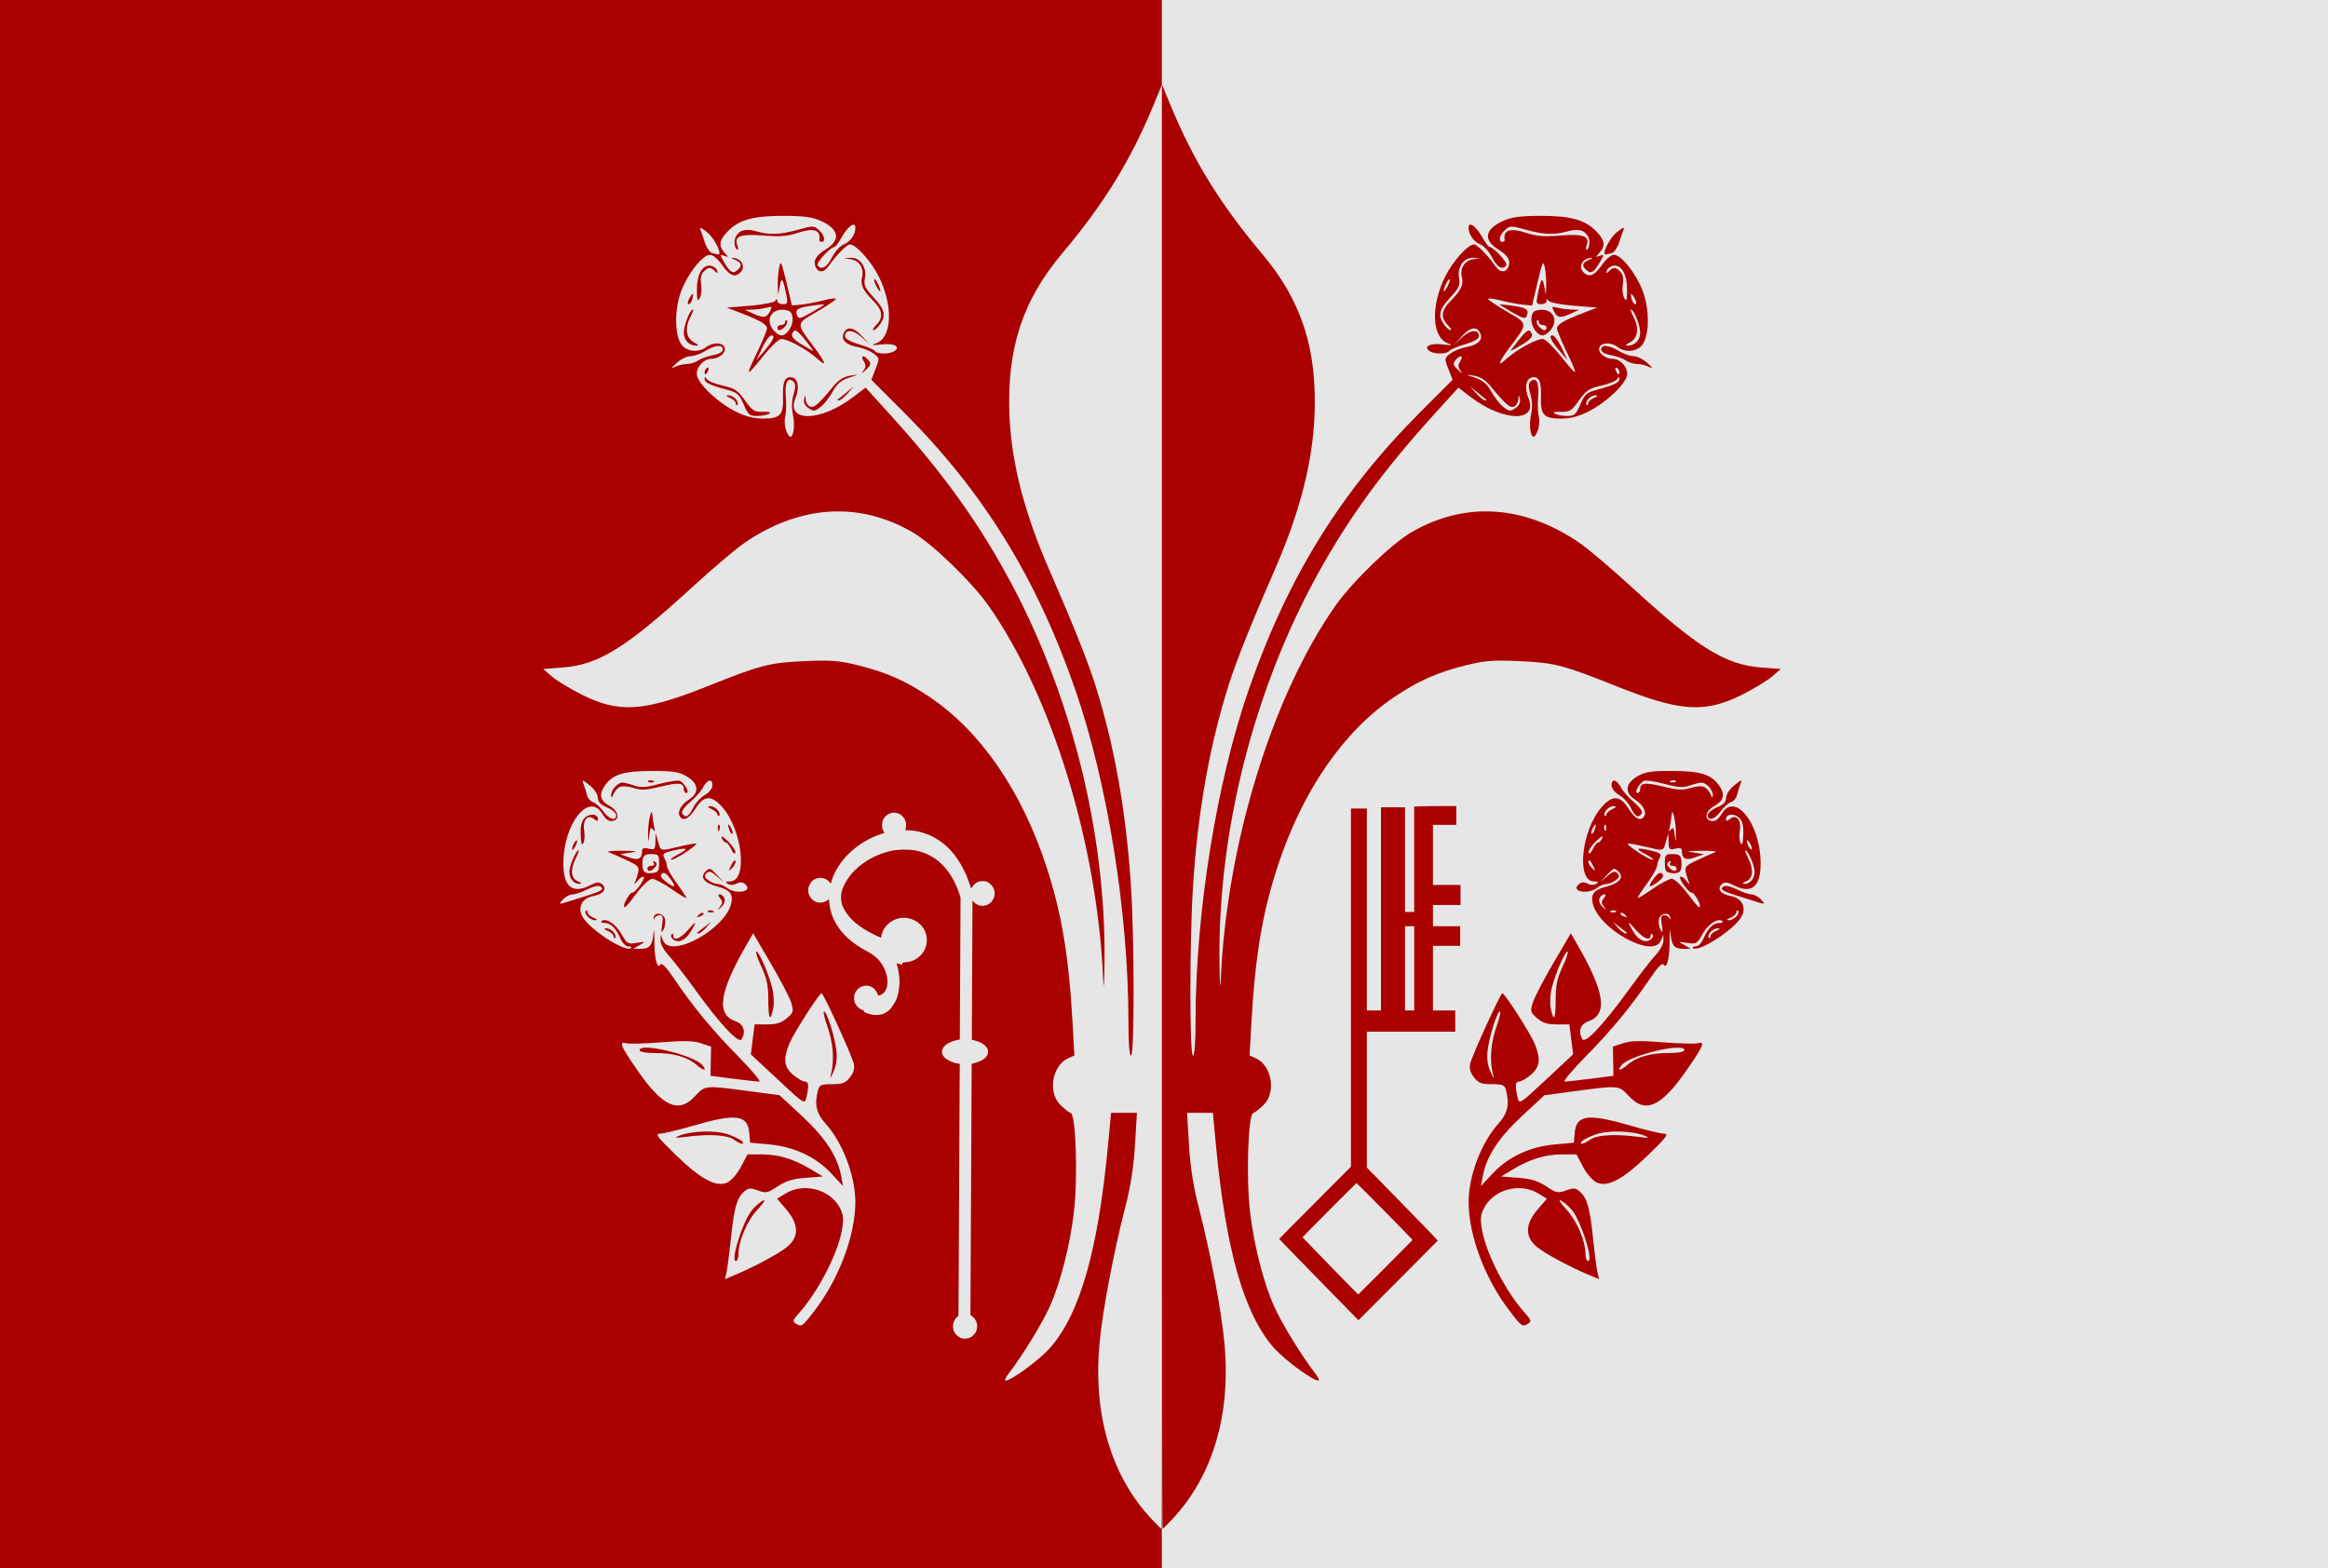 <?xml version="1.0" encoding="UTF-8" standalone="no"?>
<!-- Created with Inkscape (http://www.inkscape.org/) -->

<svg
   xmlns:dc="http://purl.org/dc/elements/1.1/"
   xmlns:cc="http://creativecommons.org/ns#"
   xmlns:rdf="http://www.w3.org/1999/02/22-rdf-syntax-ns#"
   xmlns:svg="http://www.w3.org/2000/svg"
   xmlns="http://www.w3.org/2000/svg"
   xmlns:sodipodi="http://sodipodi.sourceforge.net/DTD/sodipodi-0.dtd"
   xmlns:inkscape="http://www.inkscape.org/namespaces/inkscape"
   width="895.312"
   height="603.125"
   id="svg17225"
   version="1.1"
   inkscape:version="0.48.4 r9939"
   sodipodi:docname="Nieuw document 59">
  <defs
     id="defs17227" />
  <sodipodi:namedview
     id="base"
     pagecolor="#ffffff"
     bordercolor="#666666"
     borderopacity="1.0"
     inkscape:pageopacity="0.0"
     inkscape:pageshadow="2"
     inkscape:zoom="0.35"
     inkscape:cx="545.5134"
     inkscape:cy="95.848215"
     inkscape:document-units="px"
     inkscape:current-layer="layer1"
     showgrid="false"
     fit-margin-top="0"
     fit-margin-left="0"
     fit-margin-right="0"
     fit-margin-bottom="0"
     inkscape:window-width="1600"
     inkscape:window-height="837"
     inkscape:window-x="-8"
     inkscape:window-y="-8"
     inkscape:window-maximized="1" />
  <g
     inkscape:label="Laag 1"
     inkscape:groupmode="layer"
     id="layer1"
     transform="translate(170.513,-25.085)">
    <rect
       style="fill:#aa0000;fill-opacity:1;stroke:none"
       id="rect16909"
       width="446.875"
       height="603.125"
       x="-170.513"
       y="25.085" />
    <rect
       style="fill:#e6e6e6;fill-opacity:1;stroke:none"
       id="rect16911"
       width="448.438"
       height="603.125"
       x="276.362"
       y="25.085" />
    <path
       style="fill:#e6e6e6;fill-opacity:1"
       d="m 272.356,609.339 c -15.621,-16.672 -22.621,-40.513 -19.964,-67.991 1.247,-12.892 5.325,-34.36 9.929,-52.259 2.008,-7.807 3.189,-15.434 3.679,-23.75 l 0.721,-12.25 -4.964,0 -4.964,0 -1.21,12.75 c -3.826,40.304 -10.809,64.664 -22.273,77.687 -3.988,4.53 -14.911,12.563 -17.085,12.563 -0.511,0 0.035,-1.238 1.212,-2.75 5.033,-6.465 12.88,-19.264 15.788,-25.75 4.125,-9.201 7.786,-23.599 9.295,-36.551 1.519,-13.041 0.739,-37.184 -1.223,-37.838 -0.723,-0.241 -2.557,-1.68 -4.074,-3.198 -4.816,-4.816 -3.083,-15.078 3.014,-17.856 l 2.443,-1.113 -0.681,-12.222 c -1.445,-25.923 -4.22,-42.536 -10.111,-60.518 -9.527,-29.083 -25.323,-51.996 -44.926,-65.17 -9.158,-6.154 -16.437,-9.388 -27.198,-12.084 -7.486,-1.875 -10.568,-2.123 -20.795,-1.671 -13.564,0.6 -16.832,1.446 -37.563,9.728 -24.397,9.746 -33.933,10.357 -48.31,3.095 -4.473,-2.26 -9.612,-5.391 -11.42,-6.959 l -3.286,-2.85 7.58,-0.573 c 13.728,-1.038 24.253,-7.56 49.492,-30.665 7.975,-7.301 17.138,-15.076 20.363,-17.279 21.354,-14.586 44.068,-16.011 64.632,-4.053 7.661,4.455 22.782,19.082 29.232,28.276 24.457,34.866 42.025,92.426 44.102,144.5 0.154,3.85 0.366,0.7 0.472,-7 0.694,-50.495 -13.125,-105.124 -37.944,-150 -11.891,-21.501 -25.021,-39.523 -44.232,-60.711 l -9.711,-10.711 -4.707,3.599 c -12.624,9.652 -26.154,9.851 -22.209,0.327 1.571,-3.792 0.936,-7.401 -1.379,-7.842 -2.693,-0.514 -3.662,1.597 -3.459,7.532 0.235,6.88 -1.068,8.306 -7.586,8.306 -3.619,0 -6.808,-0.811 -10.577,-2.689 -7.151,-3.563 -14.997,-11.135 -14.997,-14.473 0,-2.944 2.795,-5.839 5.638,-5.839 2.968,0 5.794,-2.434 5.056,-4.355 -0.778,-2.026 -4.527,-2.086 -7.135,-0.113 -2.759,2.086 -6.933,1.817 -9.11,-0.588 -2.98,-3.293 -3.211,-13.559 -0.469,-20.889 2.543,-6.8 8.276,-14.054 11.108,-14.054 1.123,0 3.079,1.659 4.672,3.962 2.933,4.24 5.197,5 7.31,2.454 1.618,-1.949 0.143,-4.794 -2.677,-5.165 -1.455,-0.191 -1.373,-0.025 0.357,0.718 2.66,1.143 2.84,2.297 0.642,4.121 -1.686,1.399 -2.875,0.443 -5.581,-4.491 -0.886,-1.615 -0.77,-1.797 0.767,-1.207 1.708,0.655 1.714,0.589 0.116,-1.177 -2.388,-2.639 -2.114,-4.74 1.056,-8.082 4.333,-4.568 9.854,-6.136 21.52,-6.11 7.867,0.017 11.193,0.459 14.399,1.915 7.149,3.246 7.83,7.356 1.831,11.063 -3.561,2.201 -4.755,4.171 -3.891,6.423 1.001,2.609 3.313,2.563 5.123,-0.101 2.66,-3.914 6.98,-8.322 8.156,-8.322 2.375,0 8.277,6.59 11.176,12.48 5.497,11.166 5.068,23.101 -0.915,25.469 -2.241,0.887 -1.932,0.964 2.012,0.502 4.788,-0.562 7.436,0.923 4.717,2.646 -1.873,1.186 -6.619,1.133 -7.37,-0.083 -0.335,-0.543 -3.062,-1.7 -6.059,-2.571 -3.388,-0.985 -5.449,-2.136 -5.449,-3.045 0,-2.802 3.066,-2.705 6.31,0.2 l 3.19,2.857 -3.16,-3.369 c -3.243,-3.456 -5.793,-3.674 -6.974,-0.596 -0.879,2.29 1.289,4.275 5.442,4.982 2.031,0.346 4.791,1.46 6.134,2.477 2.41,1.825 2.421,1.901 0.817,5.984 l -1.625,4.136 12.22,12.216 c 30.788,30.777 51.094,63.554 66.113,106.716 12.46,35.807 20.533,86.016 20.533,127.7 0,8.2 0.384,13.3 1,13.3 1.343,0 1.315,-44.707 -0.042,-65.517 -1.88,-28.845 -6.475,-54.479 -13.939,-77.77 -2.913,-9.089 -8.499,-23.016 -17.531,-43.713 -9.567,-21.921 -14.508,-41.137 -15.239,-59.273 -1.034,-25.614 4.986,-44.107 20.256,-62.227 16.003,-18.991 26.399,-35.868 35.111,-57 l 3.298,-8 0.043,277.75 c 0.024,152.762 -0.09,277.75 -0.254,277.75 -0.163,0 -1.878,-1.688 -3.811,-3.75 z M 125.318,184.2 c 0.879,-0.557 0.042,-0.815 -2.388,-0.735 -3.351,0.11 -4.076,-0.347 -6.934,-4.371 -2.756,-3.88 -3.918,-4.656 -8.506,-5.675 -2.923,-0.649 -5.692,-1.776 -6.154,-2.506 -0.652,-1.029 -0.844,-1.041 -0.856,-0.054 -0.017,1.379 2.102,2.387 8.795,4.186 3.743,1.006 4.561,1.743 6.215,5.6 1.704,3.975 2.249,4.44 5.189,4.426 1.807,-0.01 3.895,-0.401 4.639,-0.873 z m 20.078,-2.861 c 1.184,-0.963 3.154,-3.538 4.377,-5.723 1.653,-2.953 3.246,-4.303 6.208,-5.261 3.961,-1.281 3.963,-1.285 0.484,-0.78 -2.347,0.341 -4.388,1.58 -6.195,3.761 -6.014,7.259 -7.688,8.735 -9.237,8.14 -0.863,-0.331 -1.621,-1.566 -1.685,-2.745 -0.105,-1.945 -0.162,-1.964 -0.609,-0.209 -0.294,1.156 0.232,2.463 1.307,3.25 2.325,1.7 2.768,1.664 5.349,-0.434 z m -32.911,-2.726 c -0.696,-0.838 -1.997,-1.496 -2.893,-1.461 -1.101,0.043 -0.9,0.356 0.622,0.968 1.238,0.497 2.25,1.444 2.25,2.103 0,0.659 0.289,0.91 0.642,0.556 0.353,-0.353 0.073,-1.328 -0.622,-2.167 z m 43.056,-2.274 2.424,-2.75 -3,2.5 c -1.65,1.375 -3.188,2.612 -3.417,2.75 -0.229,0.138 0.03,0.25 0.576,0.25 0.546,0 2.083,-1.238 3.417,-2.75 z m -53.694,-8.802 c 0.342,-0.89 0.174,-1.291 -0.393,-0.941 -0.544,0.336 -0.989,1.034 -0.989,1.552 0,1.438 0.717,1.121 1.382,-0.611 z m 61.664,-3.894 c -1.837,-2.214 -3.296,-1.929 -1.864,0.364 0.949,1.52 0.911,2.299 -0.183,3.75 -0.882,1.169 -0.528,1.037 0.978,-0.364 1.98,-1.842 2.152,-2.446 1.069,-3.75 z m -40.564,-1.531 c 2.636,-3.287 5.641,-6.245 6.676,-6.574 1.934,-0.614 10.258,3.854 14.593,7.833 3.422,3.141 2.694,0.987 -1.587,-4.692 -7.112,-9.437 -7.141,-8.931 0.778,-13.557 3.828,-2.235 7.207,-4.465 7.509,-4.955 0.303,-0.489 -1.813,-0.288 -4.7,0.449 -2.888,0.736 -6.809,1.481 -8.713,1.655 l -3.463,0.317 -2.124,-8.939 c -1.914,-8.052 -2.19,-8.61 -2.787,-5.625 -0.365,1.823 -0.604,4.945 -0.531,6.939 l 0.132,3.625 0.66,-3.5 c 0.711,-3.77 1.216,-3.037 2.582,3.75 0.571,2.834 0.388,3.25 -1.425,3.25 -1.144,0 -2.086,-0.562 -2.095,-1.25 -0.012,-0.937 -0.203,-0.955 -0.765,-0.071 -0.42,0.66 -4.693,1.499 -9.719,1.907 l -8.97,0.728 5.484,2.107 c 7.286,2.799 9.985,4.391 9.985,5.894 0,0.684 -1.575,4.529 -3.5,8.546 -4.984,10.401 -4.793,10.61 1.981,2.164 z m -0.302,-3.274 c 1.221,-2.612 2.821,-4.75 3.556,-4.75 1.615,0 0.601,2.057 -3.206,6.5 l -2.571,3 2.22,-4.75 z m 15.115,-1.29 c -2.793,-1.674 -4.017,-3.015 -3.643,-3.99 0.86,-2.241 1.735,-1.818 5.23,2.531 1.768,2.2 3.081,3.996 2.917,3.99 -0.163,-0.01 -2.19,-1.144 -4.504,-2.531 z m -10.638,-5.288 c -3.521,-3.891 -1.15,-8.588 4.035,-7.994 2.249,0.258 2.875,0.889 3.135,3.161 0.333,2.91 -2.103,6.662 -4.325,6.662 -0.654,0 -1.935,-0.823 -2.845,-1.829 z m 4.365,-1.696 c 0.696,-0.838 0.976,-1.813 0.622,-2.167 -0.353,-0.353 -0.642,-0.117 -0.642,0.524 0,0.642 -0.675,1.167 -1.5,1.167 -0.825,0 -1.5,0.45 -1.5,1 0,1.485 1.58,1.211 3.02,-0.524 z m 4.548,-4.16 c -0.882,-2.297 0.178,-2.975 5.932,-3.793 2.75,-0.391 4.775,-0.523 4.5,-0.295 -0.275,0.229 -2.592,1.613 -5.149,3.077 -4.115,2.355 -4.722,2.471 -5.283,1.011 z m -17.068,-0.78 -3,-1.374 3,-0.095 c 1.65,-0.052 4.064,-0.38 5.364,-0.728 2.162,-0.579 2.266,-0.45 1.215,1.514 -1.323,2.473 -2.42,2.587 -6.578,0.682 z m -22.5,11.176 c -3.085,-1.553 -3.705,-5.449 -1.534,-9.646 0.872,-1.687 1.361,-3.066 1.086,-3.066 -1.118,0 -3.551,6.1 -3.551,8.901 0,3.005 1.996,5.023 5,5.054 0.825,0.01 0.375,-0.551 -1,-1.243 z m 71.443,-6.935 c 2.413,-3.446 1.887,-5.695 -2.426,-10.375 -3.371,-3.657 -3.89,-4.787 -3.377,-7.35 0.847,-4.233 -1.802,-8.101 -5.412,-7.903 l -2.727,0.15 2.75,0.417 c 3.265,0.495 5.157,3.522 4.31,6.897 -0.725,2.889 0.364,5.158 4.426,9.22 3.505,3.505 3.82,6.359 1.013,9.167 -1.1,1.1 -1.575,2 -1.057,2 0.519,0 1.644,-1 2.5,-2.223 z m -72.154,-9.777 c 0.288,-1.1 0.356,-2 0.152,-2 -0.204,0 -0.853,0.9 -1.442,2 -0.591,1.105 -0.659,2 -0.152,2 0.505,0 1.154,-0.9 1.442,-2 z m 3.387,-5.605 c -0.37,-2.282 -0.059,-3.87 0.959,-4.888 1.833,-1.833 2.572,-1.877 4.29,-0.257 1.069,1.009 1.238,0.961 0.872,-0.25 -0.249,-0.825 -1.387,-1.638 -2.529,-1.807 -3.104,-0.459 -5.273,3.385 -5.238,9.279 0.025,4.095 0.231,4.682 1.113,3.165 0.595,-1.024 0.835,-3.384 0.534,-5.243 z m 68.139,0.101 c -0.627,-1.377 -1.329,-2.316 -1.56,-2.086 -0.467,0.467 1.56,4.59 2.257,4.59 0.244,0 -0.07,-1.127 -0.698,-2.504 z m -54.226,-15.123 c -1.348,-3.513 1.222,-4.493 9.927,-3.787 6.352,0.515 9.332,0.292 13.189,-0.989 6.265,-2.081 9.023,-1.211 8.413,2.652 -0.065,0.412 0.332,0.75 0.882,0.75 1.689,0 1.11,-2.59 -1.008,-4.507 -1.909,-1.728 -2.3,-1.736 -7.985,-0.155 -6.854,1.906 -11.059,2.081 -15.991,0.666 -4.12,-1.182 -6.653,-0.553 -8.014,1.991 -0.918,1.716 -0.451,5.005 0.712,5.005 0.275,0 0.219,-0.732 -0.124,-1.627 z m 22.428,414.659 c -1.251,-0.791 -1.086,-1.374 1.057,-3.735 7.407,-8.159 15.049,-22.823 16.711,-32.062 0.763,-4.24 0.632,-5.891 -0.669,-8.48 -3.654,-7.268 -13.831,-10.055 -20.926,-5.73 l -3.309,2.018 3.559,4.159 c 4.801,5.609 4.939,10.46 0.406,14.274 -3.094,2.603 -12.572,7.718 -20.203,10.902 l -3.857,1.609 0.6,-2.39 c 0.33,-1.314 1.082,-7.049 1.671,-12.744 1.258,-12.154 2.294,-15.957 5.016,-18.421 1.742,-1.576 2.437,-1.65 5.413,-0.574 3.134,1.133 3.761,1.005 7.636,-1.562 3.193,-2.115 5.824,-2.919 10.799,-3.297 l 6.578,-0.5 -4.533,-2.718 c -6.654,-3.99 -12.5,-5.783 -18.843,-5.779 l -5.624,0 -2.5,4.745 c -1.404,2.664 -3.702,5.316 -5.242,6.048 -4.205,1.998 -10.172,-1.198 -19.96,-10.691 -7.015,-6.804 -7.935,-8.053 -5.948,-8.078 1.293,-0.016 6.991,-1.381 12.662,-3.033 16.629,-4.844 21.091,-4.262 21.681,2.83 l 0.306,3.674 7.122,0.636 c 9.663,0.864 18.056,4.743 23.991,11.088 l 4.645,4.966 -0.71,-3.784 c -1.437,-7.66 -6.114,-14.841 -15.081,-23.153 l -8.633,-8.003 -12.168,-1.628 c -16.429,-2.198 -16.505,-2.191 -20.232,1.877 -6.393,6.98 -12.508,4.267 -22.296,-9.892 -6.499,-9.401 -7.219,-11.123 -4.335,-10.369 1.178,0.308 7.276,0.15 13.552,-0.352 8.67,-0.693 12.339,-0.603 15.277,0.374 l 3.867,1.286 -0.109,5.614 -0.109,5.614 8.676,1.113 c 4.772,0.612 9.312,1.113 10.09,1.113 0.777,0 -2.902,-4.388 -8.177,-9.75 -9.95,-10.115 -17.434,-19.203 -24.807,-30.119 -2.898,-4.291 -4.553,-5.96 -5.074,-5.118 -1.229,1.988 -2.372,-2.723 -2.309,-9.514 0.038,-4.062 -0.088,-4.712 -0.388,-2.013 -0.489,4.395 -1.552,5.492 -5.294,5.462 l -2.5,-0.02 2.5,-1.416 c 2.449,-1.387 2.426,-1.405 -1.124,-0.854 -3.421,0.53 -3.755,0.33 -5.952,-3.58 -2.153,-3.831 -6.086,-6.251 -7.637,-4.699 -0.341,0.341 0.285,0.62 1.391,0.62 2.256,0 4.362,2.156 6.107,6.25 0.645,1.512 1.932,2.75 2.86,2.75 0.928,0 1.411,0.277 1.073,0.616 -1.957,1.957 -16.069,-7.167 -18.705,-12.092 -1.977,-3.694 -0.128,-7.092 4.312,-7.925 3.842,-0.721 5.307,-2.83 3.188,-4.589 -1.036,-0.86 -2.103,-0.756 -4.391,0.427 -6.987,3.613 -10.531,0.649 -10.429,-8.723 0.165,-15.125 9.912,-27.27 14.989,-18.676 1.21,2.048 2.451,2.944 3.807,2.75 3.065,-0.439 2.48,-3.866 -0.988,-5.788 -3.597,-1.993 -4.219,-4.254 -2.073,-7.529 2.974,-4.539 7.16,-5.916 18.073,-5.945 8.306,-0.022 10.593,0.321 13.5,2.022 4.73,2.769 5.128,6.247 1.024,8.951 -3.151,2.077 -4.605,4.75 -3.529,6.491 1.262,2.043 3.546,0.906 6.005,-2.991 3.232,-5.12 6.164,-5.285 10.294,-0.582 7.844,8.934 9.889,28.551 2.981,28.597 -1.765,0.012 -1.951,0.22 -0.829,0.93 0.889,0.563 2.165,0.53 3.314,-0.085 1.299,-0.695 2.302,-0.64 3.293,0.183 3.399,2.821 -3.334,4.192 -6.994,1.424 -1.068,-0.807 -2.669,-1.468 -3.559,-1.468 -0.89,0 -2.491,-0.645 -3.559,-1.433 -1.545,-1.14 -1.689,-1.689 -0.704,-2.687 0.99,-1.003 1.789,-0.773 4,1.154 l 2.763,2.409 -2.744,-2.943 c -2.563,-2.749 -2.853,-2.833 -4.414,-1.272 -2.225,2.225 -0.479,4.388 4.658,5.771 4.693,1.264 5.967,2.751 5.306,6.194 -1.908,9.939 -23.355,21.82 -26.274,14.556 l -0.904,-2.25 -0.063,2.278 c -0.035,1.253 1.294,3.728 2.953,5.5 1.659,1.772 6.436,7.947 10.616,13.722 9.342,12.906 16.441,20.485 17.552,18.737 1.809,-2.848 0.856,-5.827 -2.205,-6.894 -7.641,-2.664 -6.43,-11.125 4.239,-29.611 l 2.463,-4.269 6.763,11.553 c 3.72,6.354 7.259,13.168 7.865,15.143 1.022,3.331 0.902,3.762 -1.66,5.966 -2.083,1.792 -3.949,2.376 -7.591,2.376 l -4.829,0 -0.722,5.75 -0.722,5.75 10.357,9.687 c 10.15,9.493 10.37,9.633 10.989,7 1.072,-4.559 0.926,-6.187 -0.555,-6.187 -0.783,0 -2.808,-1.165 -4.5,-2.589 -3.546,-2.983 -3.929,-6.107 -1.476,-12.039 1.648,-3.985 11.506,-19.366 12.399,-19.344 0.728,0.017 11.685,23.996 12.385,27.102 0.409,1.817 -0.045,3.439 -1.469,5.25 -1.714,2.179 -2.873,2.621 -6.872,2.621 -4.144,0 -4.894,0.312 -5.414,2.25 -1.452,5.419 -0.67,8.964 2.835,12.843 6.675,7.389 11.553,20.248 11.518,30.367 -0.044,12.662 -6.166,29.05 -15.425,41.29 -4.997,6.607 -5.21,6.756 -7.54,5.282 z m -22.018,-26.351 c 0,-5.285 3.227,-12.973 7.317,-17.432 2.613,-2.849 3.368,-4.129 2.011,-3.411 -1.195,0.632 -3.089,2.314 -4.209,3.739 -3.57,4.539 -8.24,19.423 -6.093,19.423 0.536,0 0.975,-1.043 0.975,-2.318 z m 1.549,-43.603 c -0.313,-0.507 -2.598,-1.696 -5.077,-2.643 -4.795,-1.831 -14.457,-1.595 -19.471,0.475 -1.909,0.788 -1.2,0.862 3,0.311 8.669,-1.137 15.606,-0.735 18.174,1.054 2.602,1.812 4.239,2.202 3.375,0.804 z m 36.12,-35.079 c -0.664,-5.469 -3.679,-15 -4.745,-15 -0.425,0 0.157,2.587 1.294,5.75 2.147,5.976 2.725,12.598 1.55,17.75 -0.639,2.8 -0.58,2.766 0.881,-0.5 1.037,-2.318 1.381,-5.02 1.019,-8 z m -51.557,5.634 c -3.157,-3.804 -24.111,-8.801 -24.111,-5.75 0,0.692 2.187,1.119 5.75,1.122 7.315,0.01 12.511,1.454 15.998,4.456 2.887,2.485 4.372,2.593 2.363,0.172 z m 27.318,-22.108 c 0.361,-1.923 0.145,-5.415 -0.48,-7.761 -1.558,-5.848 -5.018,-13.765 -6.017,-13.765 -0.452,0 0.391,2.587 1.873,5.75 2.139,4.565 2.695,7.224 2.695,12.905 0,7.524 0.826,8.753 1.929,2.871 z M 93.68,385.339 c 0.84,-0.963 2.081,-2.875 2.759,-4.25 0.853,-1.73 0.254,-1.345 -1.944,1.25 -3.103,3.663 -6.031,4.917 -6.031,2.583 0,-0.642 -0.27,-0.897 -0.6,-0.567 -0.995,0.995 0.597,2.733 2.504,2.733 0.982,0 2.473,-0.787 3.312,-1.75 z m -28.196,-1.726 c -0.696,-0.838 -1.997,-1.496 -2.893,-1.461 -1.101,0.043 -0.9,0.356 0.622,0.968 1.238,0.497 2.25,1.444 2.25,2.103 0,0.659 0.289,0.91 0.642,0.556 0.353,-0.353 0.073,-1.328 -0.622,-2.167 z m 19.796,-4.803 c -0.361,-2.539 -4.219,-3.172 -4.398,-0.721 -0.063,0.862 0.068,0.969 0.31,0.25 0.231,-0.688 1.121,-1.25 1.977,-1.25 1.238,0 1.437,0.77 0.97,3.75 -0.445,2.843 -0.34,3.32 0.435,1.971 0.562,-0.978 0.88,-2.778 0.707,-4 z m 15.779,3.029 1.905,-2.25 -2.5,1.989 c -1.375,1.094 -2.688,2.107 -2.917,2.25 -0.229,0.143 0.039,0.261 0.595,0.261 0.556,0 1.869,-1.012 2.917,-2.25 z m -43.345,-3.781 c -1.238,-0.497 -2.25,-1.444 -2.25,-2.103 0,-0.659 -0.289,-0.91 -0.642,-0.556 -0.975,0.975 1.665,3.699 3.515,3.627 1.101,-0.043 0.9,-0.356 -0.622,-0.968 z m 42.276,-1.776 c -0.308,-0.308 -1.115,-6e-4 -1.793,0.683 -0.98,0.988 -0.865,1.103 0.56,0.56 0.986,-0.376 1.541,-0.935 1.233,-1.243 z m 3.661,-0.876 c -0.722,-0.289 -1.584,-0.253 -1.917,0.079 -0.332,0.332 0.258,0.569 1.312,0.525 1.165,-0.048 1.402,-0.285 0.604,-0.604 z m 4.481,-4.739 c -0.333,-0.868 -1.125,-1.577 -1.759,-1.577 -0.831,0 -0.806,0.419 0.091,1.5 0.996,1.2 0.982,1.85 -0.073,3.25 -1.238,1.644 -1.207,1.649 0.514,0.078 1.042,-0.951 1.571,-2.353 1.227,-3.25 z m -33.756,-2.078 c 2.337,-3.095 4.94,-5.5 5.954,-5.5 0.991,0 4.351,1.786 7.468,3.969 3.116,2.183 5.666,3.706 5.666,3.384 0,-0.322 -1.654,-2.839 -3.676,-5.593 -2.022,-2.755 -3.731,-5.748 -3.797,-6.652 -0.067,-0.904 -0.482,-2.228 -0.924,-2.942 -1.062,-1.718 -0.48,-2.179 4.04,-3.198 4.849,-1.094 5.382,-0.549 1.45,1.484 -1.701,0.88 -3.093,1.829 -3.093,2.109 0,0.28 1.012,-0.02 2.25,-0.667 3.246,-1.698 7.919,-5.058 7.549,-5.427 -0.174,-0.174 -3.012,0.318 -6.308,1.093 -7.781,1.83 -7.292,1.936 -8.373,-1.81 l -0.938,-3.25 -0.09,3.269 c -0.082,2.973 -0.317,3.212 -2.59,2.642 -1.745,-0.438 -2.505,-0.217 -2.515,0.731 -0.036,3.196 -1.462,3.939 -5.051,2.633 l -3.434,-1.25 4,-0.62 c 3.195,-0.495 2.592,-0.633 -3,-0.683 -3.85,-0.035 -6.325,0.185 -5.5,0.488 0.825,0.303 3.902,1.669 6.837,3.035 5.448,2.536 5.484,2.61 3.695,7.757 -0.683,1.965 -0.667,1.966 0.876,0.073 0.864,-1.06 1.852,-1.646 2.196,-1.303 0.707,0.707 -3.427,6.33 -4.444,6.045 -0.674,-0.188 -3.06,3.58 -3.124,4.934 -0.071,1.498 0.8,0.65 4.877,-4.75 z m 11.088,-4.468 c -1.758,-1.353 -2.186,-2.239 -1.443,-2.985 0.744,-0.747 1.715,-0.171 3.28,1.946 2.538,3.433 1.81,3.845 -1.837,1.039 z m -8.585,-4.392 c -0.315,-0.822 -0.425,-2.539 -0.244,-3.817 0.261,-1.841 0.951,-2.323 3.329,-2.323 2.762,0 3,0.278 3,3.5 0,3.077 -0.333,3.538 -2.756,3.817 -1.749,0.201 -2.965,-0.229 -3.329,-1.177 z m 4.511,-1.051 c 0.897,-1.08 0.889,-1.585 -0.032,-2.155 -0.763,-0.471 -0.942,-0.321 -0.49,0.411 0.423,0.684 0.078,1.155 -0.846,1.155 -0.857,0 -1.559,0.45 -1.559,1 0,1.447 1.567,1.227 2.926,-0.411 z m -29.676,5.38 c -2.689,-1.081 -2.977,-4.662 -0.724,-9.018 0.839,-1.623 1.301,-2.95 1.026,-2.95 -0.99,0 -3.551,5.951 -3.551,8.25 0,2.726 1.729,4.777 3.95,4.686 0.951,-0.039 0.68,-0.413 -0.7,-0.968 z m 60.616,-7.838 c -0.201,-0.586 -0.935,0.147 -1.629,1.629 -1.168,2.491 -1.14,2.571 0.366,1.065 0.896,-0.896 1.465,-2.109 1.263,-2.695 z m -2.794,-7.492 c -1.861,-1.844 -2.898,-2.417 -2.513,-1.389 0.36,0.963 1.067,1.75 1.569,1.75 0.503,0 1.45,1.176 2.105,2.613 0.655,1.437 1.374,2.063 1.599,1.389 0.224,-0.673 -1.018,-2.637 -2.76,-4.363 z m -58.103,-0.139 c 0,-0.55 -0.436,-0.325 -0.969,0.5 -0.533,0.825 -0.969,1.95 -0.969,2.5 0,0.55 0.436,0.325 0.969,-0.5 0.533,-0.825 0.969,-1.95 0.969,-2.5 z m 2.716,-4.051 c -0.657,-4.047 1.404,-6.45 3.814,-4.449 1.081,0.897 1.5,0.922 1.5,0.091 0,-2.006 -3,-2.401 -4.936,-0.649 -1.38,1.249 -1.823,2.942 -1.713,6.546 0.101,3.304 0.425,4.369 1.011,3.324 0.474,-0.845 0.62,-3.034 0.323,-4.863 z m 26.478,-0.384 c 0.752,1.069 0.864,0.797 0.437,-1.066 -0.315,-1.375 -0.624,-3.4 -0.686,-4.5 -0.211,-3.727 -1.72,2.656 -1.654,7 0.058,3.85 0.076,3.871 0.477,0.566 0.322,-2.649 0.648,-3.106 1.427,-2 z m 29.958,-0.741 c -1.179,-2.027 -1.464,-1.378 -0.499,1.136 0.343,0.894 0.834,1.414 1.092,1.157 0.258,-0.257 -0.01,-1.289 -0.593,-2.293 z m -4.518,-1.054 c -0.332,-0.332 -0.569,0.258 -0.525,1.312 0.048,1.165 0.285,1.402 0.604,0.604 0.289,-0.722 0.253,-1.584 -0.079,-1.917 z m -0.584,-5.747 c -0.696,-0.838 -1.997,-1.494 -2.893,-1.456 -1.166,0.048 -0.99,0.375 0.622,1.153 1.238,0.597 2.25,1.541 2.25,2.099 0,0.558 0.289,0.725 0.642,0.371 0.353,-0.353 0.073,-1.328 -0.622,-2.167 z m -37.451,-8.912 c 0.955,-0.366 3.288,-0.154 5.184,0.472 2.761,0.911 4.82,0.804 10.339,-0.537 7.066,-1.717 8.908,-1.508 8.908,1.012 0,0.793 0.466,1.441 1.035,1.441 1.452,0 -0.759,-3.957 -2.607,-4.666 -0.792,-0.304 -4.326,0.228 -7.853,1.183 -5.133,1.39 -7.056,1.511 -9.643,0.609 -1.777,-0.62 -3.807,-1.126 -4.51,-1.126 -1.847,0 -4.433,2.861 -4.359,4.821 0.048,1.274 0.269,1.17 0.916,-0.432 0.469,-1.161 1.634,-2.411 2.589,-2.777 z m 12.619,-2.295 c -0.722,-0.289 -1.584,-0.253 -1.917,0.079 -0.332,0.332 0.258,0.569 1.312,0.525 1.165,-0.048 1.402,-0.285 0.604,-0.604 z m -34.686,45.681 c 0.995,-1.099 2.657,-1.998 3.693,-1.998 1.037,0 3.583,-0.866 5.658,-1.925 2.203,-1.124 4.311,-1.592 5.067,-1.125 1.503,0.929 0.546,1.723 -3.702,3.069 -1.495,0.474 -4.924,1.562 -7.621,2.419 -4.883,1.552 -4.896,1.55 -3.095,-0.44 z m 15.541,-33.939 c -1.152,-1.617 -2.933,-3.207 -3.958,-3.532 -1.025,-0.325 -2.08,-1.589 -2.345,-2.809 -0.265,-1.22 -0.855,-3.114 -1.31,-4.209 -0.734,-1.765 -0.47,-1.708 2.316,0.5 1.832,1.452 3.167,3.452 3.2,4.792 0.04,1.66 1.031,2.708 3.555,3.763 1.925,0.804 3.5,2.131 3.5,2.949 0,2.473 -2.732,1.672 -4.958,-1.454 z m 30.351,0.768 c -0.434,-0.703 0.766,-2.424 2.998,-4.298 2.047,-1.719 4.259,-4.193 4.916,-5.499 1.591,-3.164 3.693,-3.772 3.693,-1.068 0,1.304 -1.132,2.78 -2.921,3.806 -1.607,0.922 -3.624,3.151 -4.484,4.954 -1.631,3.419 -2.973,4.092 -4.202,2.105 z M 131.735,190.339 c -0.509,-1.512 -0.62,-3.875 -0.248,-5.25 0.372,-1.375 0.463,-4.801 0.201,-7.613 -0.489,-5.256 0.855,-7.708 3.031,-5.532 0.774,0.774 0.762,2.153 -0.045,4.863 -0.704,2.364 -0.813,5.158 -0.291,7.452 0.889,3.907 0.366,8.83 -0.937,8.83 -0.432,0 -1.202,-1.238 -1.71,-2.75 z M 89.77,164.649 c 1.543,-1.408 3.895,-2.56 5.226,-2.56 1.331,0 3.893,-0.898 5.694,-1.996 3.859,-2.353 6.774,-2.589 6.774,-0.549 0,0.892 -1.45,1.72 -3.75,2.142 -2.062,0.378 -4.638,1.298 -5.723,2.045 -1.085,0.747 -3.027,1.358 -4.316,1.358 -1.289,0 -3.326,0.477 -4.527,1.06 -1.732,0.841 -1.603,0.53 0.622,-1.5 z m 54.177,-37.588 c -0.603,-0.975 4.936,-6.972 6.439,-6.972 0.391,0 1.695,-1.753 2.899,-3.895 2.349,-4.179 5.179,-6.096 5.179,-3.508 0,2.607 -2.009,5.456 -4.52,6.41 -1.319,0.501 -3.326,2.73 -4.46,4.952 -1.996,3.913 -4.23,5.128 -5.538,3.013 z m -40.588,-4.634 c -0.883,-0.236 -2.15,-2.096 -2.815,-4.134 -0.665,-2.038 -1.476,-4.367 -1.802,-5.176 -0.326,-0.809 0.941,-0.187 2.815,1.383 2.893,2.424 5.94,8.827 4.031,8.472 -0.343,-0.064 -1.346,-0.309 -2.229,-0.545 z"
       id="path17068"
       inkscape:connector-curvature="0" />
    <path
       style="fill:#aa0000"
       d="m 280.382,609.339 c 15.621,-16.672 22.621,-40.513 19.964,-67.991 -1.247,-12.892 -5.325,-34.36 -9.929,-52.259 -2.008,-7.807 -3.189,-15.434 -3.679,-23.75 l -0.721,-12.25 4.964,0 4.964,0 1.21,12.75 c 3.826,40.304 10.809,64.664 22.273,77.687 3.988,4.53 14.911,12.563 17.085,12.563 0.511,0 -0.035,-1.238 -1.212,-2.75 -5.033,-6.465 -12.88,-19.264 -15.788,-25.75 -4.125,-9.201 -7.786,-23.599 -9.295,-36.551 -1.519,-13.041 -0.739,-37.184 1.223,-37.838 0.723,-0.241 2.557,-1.68 4.074,-3.198 4.816,-4.816 3.083,-15.078 -3.014,-17.856 l -2.443,-1.113 0.681,-12.222 c 1.445,-25.923 4.22,-42.536 10.111,-60.518 9.527,-29.083 25.323,-51.996 44.926,-65.17 9.158,-6.154 16.437,-9.388 27.198,-12.084 7.486,-1.875 10.568,-2.123 20.795,-1.671 13.564,0.6 16.832,1.446 37.563,9.728 24.397,9.746 33.933,10.357 48.31,3.095 4.473,-2.26 9.612,-5.391 11.42,-6.959 l 3.286,-2.85 -7.58,-0.573 c -13.728,-1.038 -24.253,-7.56 -49.492,-30.665 -7.975,-7.301 -17.138,-15.076 -20.363,-17.279 -21.354,-14.586 -44.068,-16.011 -64.632,-4.053 -7.661,4.455 -22.782,19.082 -29.232,28.276 -24.457,34.866 -42.025,92.426 -44.102,144.5 -0.154,3.85 -0.366,0.7 -0.472,-7 -0.694,-50.495 13.125,-105.124 37.944,-150 11.891,-21.501 25.021,-39.523 44.232,-60.711 l 9.711,-10.711 4.707,3.599 c 12.624,9.652 26.154,9.851 22.209,0.327 -1.571,-3.792 -0.936,-7.401 1.379,-7.842 2.693,-0.514 3.662,1.597 3.459,7.532 -0.235,6.88 1.068,8.306 7.586,8.306 3.619,0 6.808,-0.811 10.577,-2.689 7.151,-3.563 14.997,-11.135 14.997,-14.473 0,-2.944 -2.795,-5.839 -5.638,-5.839 -2.968,0 -5.794,-2.434 -5.056,-4.355 0.778,-2.026 4.527,-2.086 7.135,-0.113 2.759,2.086 6.933,1.817 9.11,-0.588 2.98,-3.293 3.211,-13.559 0.469,-20.889 -2.543,-6.8 -8.276,-14.054 -11.108,-14.054 -1.123,0 -3.079,1.659 -4.672,3.962 -2.933,4.24 -5.197,5 -7.31,2.454 -1.618,-1.949 -0.143,-4.794 2.677,-5.165 1.455,-0.191 1.373,-0.025 -0.357,0.718 -2.66,1.143 -2.84,2.297 -0.642,4.121 1.686,1.399 2.875,0.443 5.581,-4.491 0.886,-1.615 0.77,-1.797 -0.767,-1.207 -1.708,0.655 -1.714,0.589 -0.116,-1.177 2.388,-2.639 2.114,-4.74 -1.056,-8.082 -4.333,-4.568 -9.854,-6.136 -21.52,-6.11 -7.867,0.017 -11.193,0.459 -14.399,1.915 -7.149,3.246 -7.83,7.356 -1.831,11.063 3.561,2.201 4.755,4.171 3.891,6.423 -1.001,2.609 -3.313,2.563 -5.123,-0.101 -2.66,-3.914 -6.98,-8.322 -8.156,-8.322 -2.375,0 -8.277,6.59 -11.176,12.48 -5.497,11.166 -5.068,23.101 0.915,25.469 2.241,0.887 1.932,0.964 -2.012,0.502 -4.788,-0.562 -7.436,0.923 -4.717,2.646 1.873,1.186 6.619,1.133 7.37,-0.083 0.335,-0.543 3.062,-1.7 6.059,-2.571 3.388,-0.985 5.449,-2.136 5.449,-3.045 0,-2.802 -3.066,-2.705 -6.31,0.2 l -3.19,2.857 3.16,-3.369 c 3.243,-3.456 5.793,-3.674 6.974,-0.596 0.879,2.29 -1.289,4.275 -5.442,4.982 -2.031,0.346 -4.791,1.46 -6.134,2.477 -2.41,1.825 -2.421,1.901 -0.817,5.984 l 1.625,4.136 -12.22,12.216 c -30.788,30.777 -51.094,63.554 -66.113,106.716 -12.46,35.807 -20.533,86.016 -20.533,127.7 0,8.2 -0.384,13.3 -1,13.3 -1.343,0 -1.315,-44.707 0.042,-65.517 1.88,-28.845 6.475,-54.479 13.939,-77.77 2.913,-9.089 8.499,-23.016 17.531,-43.713 9.567,-21.921 14.508,-41.137 15.239,-59.273 1.034,-25.614 -4.986,-44.107 -20.256,-62.227 -16.003,-18.991 -26.399,-35.868 -35.111,-57 l -3.298,-8 -0.043,277.75 c -0.024,152.762 0.09,277.75 0.254,277.75 0.163,0 1.878,-1.688 3.811,-3.75 z m 147.038,-425.139 c -0.879,-0.557 -0.042,-0.815 2.388,-0.735 3.351,0.11 4.076,-0.347 6.934,-4.371 2.756,-3.88 3.918,-4.656 8.506,-5.675 2.923,-0.649 5.692,-1.776 6.154,-2.506 0.652,-1.029 0.844,-1.041 0.856,-0.054 0.017,1.379 -2.102,2.387 -8.795,4.186 -3.743,1.006 -4.561,1.743 -6.215,5.6 -1.704,3.975 -2.249,4.44 -5.189,4.426 -1.807,-0.01 -3.895,-0.401 -4.639,-0.873 z m -20.078,-2.861 c -1.184,-0.963 -3.154,-3.538 -4.377,-5.723 -1.653,-2.953 -3.246,-4.303 -6.208,-5.261 -3.961,-1.281 -3.963,-1.285 -0.484,-0.78 2.347,0.341 4.388,1.58 6.195,3.761 6.014,7.259 7.688,8.735 9.237,8.14 0.863,-0.331 1.621,-1.566 1.685,-2.745 0.105,-1.945 0.162,-1.964 0.609,-0.209 0.294,1.156 -0.232,2.463 -1.307,3.25 -2.325,1.7 -2.768,1.664 -5.349,-0.434 z m 32.911,-2.726 c 0.696,-0.838 1.997,-1.496 2.893,-1.461 1.101,0.043 0.9,0.356 -0.622,0.968 -1.238,0.497 -2.25,1.444 -2.25,2.103 0,0.659 -0.289,0.91 -0.642,0.556 -0.353,-0.353 -0.073,-1.328 0.622,-2.167 z m -43.056,-2.274 -2.424,-2.75 3,2.5 c 1.65,1.375 3.188,2.612 3.417,2.75 0.229,0.138 -0.03,0.25 -0.576,0.25 -0.546,0 -2.083,-1.238 -3.417,-2.75 z m 53.694,-8.802 c -0.342,-0.89 -0.174,-1.291 0.393,-0.941 0.544,0.336 0.989,1.034 0.989,1.552 0,1.438 -0.717,1.121 -1.382,-0.611 z m -61.664,-3.894 c 1.837,-2.214 3.296,-1.929 1.864,0.364 -0.949,1.52 -0.911,2.299 0.183,3.75 0.882,1.169 0.528,1.037 -0.978,-0.364 -1.98,-1.842 -2.152,-2.446 -1.069,-3.75 z m 40.564,-1.531 c -2.636,-3.287 -5.641,-6.245 -6.676,-6.574 -1.934,-0.614 -10.258,3.854 -14.593,7.833 -3.422,3.141 -2.694,0.987 1.587,-4.692 7.112,-9.437 7.141,-8.931 -0.778,-13.557 -3.828,-2.235 -7.207,-4.465 -7.509,-4.955 -0.303,-0.489 1.813,-0.288 4.7,0.449 2.888,0.736 6.809,1.481 8.713,1.655 l 3.463,0.317 2.124,-8.939 c 1.914,-8.052 2.19,-8.61 2.787,-5.625 0.365,1.823 0.604,4.945 0.531,6.939 l -0.132,3.625 -0.66,-3.5 c -0.711,-3.77 -1.216,-3.037 -2.582,3.75 -0.571,2.834 -0.388,3.25 1.425,3.25 1.144,0 2.086,-0.562 2.095,-1.25 0.012,-0.937 0.203,-0.955 0.765,-0.071 0.42,0.66 4.693,1.499 9.719,1.907 l 8.97,0.728 -5.484,2.107 c -7.286,2.799 -9.985,4.391 -9.985,5.894 0,0.684 1.575,4.529 3.5,8.546 4.984,10.401 4.793,10.61 -1.981,2.164 z m 0.302,-3.274 c -1.221,-2.612 -2.821,-4.75 -3.556,-4.75 -1.615,0 -0.601,2.057 3.206,6.5 l 2.571,3 -2.22,-4.75 z m -15.115,-1.29 c 2.793,-1.674 4.017,-3.015 3.643,-3.99 -0.86,-2.241 -1.735,-1.818 -5.23,2.531 -1.768,2.2 -3.081,3.996 -2.917,3.99 0.163,-0.01 2.19,-1.144 4.504,-2.531 z m 10.638,-5.288 c 3.521,-3.891 1.15,-8.588 -4.035,-7.994 -2.249,0.258 -2.875,0.889 -3.135,3.161 -0.333,2.91 2.103,6.662 4.325,6.662 0.654,0 1.935,-0.823 2.845,-1.829 z m -4.365,-1.696 c -0.696,-0.838 -0.976,-1.813 -0.622,-2.167 0.353,-0.353 0.642,-0.117 0.642,0.524 0,0.642 0.675,1.167 1.5,1.167 0.825,0 1.5,0.45 1.5,1 0,1.485 -1.58,1.211 -3.02,-0.524 z m -4.548,-4.16 c 0.882,-2.297 -0.178,-2.975 -5.932,-3.793 -2.75,-0.391 -4.775,-0.523 -4.5,-0.295 0.275,0.229 2.592,1.613 5.149,3.077 4.115,2.355 4.722,2.471 5.283,1.011 z m 17.068,-0.78 3,-1.374 -3,-0.095 c -1.65,-0.052 -4.064,-0.38 -5.364,-0.728 -2.162,-0.579 -2.266,-0.45 -1.215,1.514 1.323,2.473 2.42,2.587 6.578,0.682 z m 22.5,11.176 c 3.085,-1.553 3.705,-5.449 1.534,-9.646 -0.872,-1.687 -1.361,-3.066 -1.086,-3.066 1.118,0 3.551,6.1 3.551,8.901 0,3.005 -1.996,5.023 -5,5.054 -0.825,0.01 -0.375,-0.551 1,-1.243 z m -71.443,-6.935 c -2.413,-3.446 -1.887,-5.695 2.426,-10.375 3.371,-3.657 3.89,-4.787 3.377,-7.35 -0.847,-4.233 1.802,-8.101 5.412,-7.903 l 2.727,0.15 -2.75,0.417 c -3.265,0.495 -5.157,3.522 -4.31,6.897 0.725,2.889 -0.364,5.158 -4.426,9.22 -3.505,3.505 -3.82,6.359 -1.013,9.167 1.1,1.1 1.575,2 1.057,2 -0.519,0 -1.644,-1 -2.5,-2.223 z m 72.154,-9.777 c -0.288,-1.1 -0.356,-2 -0.152,-2 0.204,0 0.853,0.9 1.442,2 0.591,1.105 0.659,2 0.152,2 -0.505,0 -1.154,-0.9 -1.442,-2 z m -3.387,-5.605 c 0.37,-2.282 0.059,-3.87 -0.959,-4.888 -1.833,-1.833 -2.572,-1.877 -4.29,-0.257 -1.069,1.009 -1.238,0.961 -0.872,-0.25 0.249,-0.825 1.387,-1.638 2.529,-1.807 3.104,-0.459 5.273,3.385 5.238,9.279 -0.025,4.095 -0.231,4.682 -1.113,3.165 -0.595,-1.024 -0.835,-3.384 -0.534,-5.243 z m -68.139,0.101 c 0.627,-1.377 1.329,-2.316 1.56,-2.086 0.467,0.467 -1.56,4.59 -2.257,4.59 -0.244,0 0.07,-1.127 0.698,-2.504 z m 54.226,-15.123 c 1.348,-3.513 -1.222,-4.493 -9.927,-3.787 -6.352,0.515 -9.332,0.292 -13.189,-0.989 -6.265,-2.081 -9.023,-1.211 -8.413,2.652 0.065,0.412 -0.332,0.75 -0.882,0.75 -1.689,0 -1.11,-2.59 1.008,-4.507 1.909,-1.728 2.3,-1.736 7.985,-0.155 6.854,1.906 11.059,2.081 15.991,0.666 4.12,-1.182 6.653,-0.553 8.014,1.991 0.918,1.716 0.451,5.005 -0.712,5.005 -0.275,0 -0.219,-0.732 0.124,-1.627 z m -22.428,414.659 c 1.251,-0.791 1.086,-1.374 -1.057,-3.735 -7.407,-8.159 -15.049,-22.823 -16.711,-32.062 -0.763,-4.24 -0.632,-5.891 0.669,-8.48 3.654,-7.268 13.831,-10.055 20.926,-5.73 l 3.309,2.018 -3.559,4.159 c -4.801,5.609 -4.939,10.46 -0.406,14.274 3.094,2.603 12.572,7.718 20.203,10.902 l 3.857,1.609 -0.6,-2.39 c -0.33,-1.314 -1.082,-7.049 -1.671,-12.744 -1.258,-12.154 -2.294,-15.957 -5.016,-18.421 -1.742,-1.576 -2.437,-1.65 -5.413,-0.574 -3.134,1.133 -3.761,1.005 -7.636,-1.562 -3.193,-2.115 -5.824,-2.919 -10.799,-3.297 l -6.578,-0.5 4.533,-2.718 c 6.654,-3.99 12.5,-5.783 18.843,-5.779 l 5.624,0 2.5,4.745 c 1.404,2.664 3.702,5.316 5.242,6.048 4.205,1.998 10.172,-1.198 19.96,-10.691 7.015,-6.804 7.935,-8.053 5.948,-8.078 -1.293,-0.016 -6.991,-1.381 -12.662,-3.033 -16.629,-4.844 -21.091,-4.262 -21.681,2.83 l -0.306,3.674 -7.122,0.636 c -9.663,0.864 -18.056,4.743 -23.991,11.088 l -4.645,4.966 0.71,-3.784 c 1.437,-7.66 6.114,-14.841 15.081,-23.153 l 8.633,-8.003 12.168,-1.628 c 16.429,-2.198 16.505,-2.191 20.232,1.877 6.393,6.98 12.508,4.267 22.296,-9.892 6.499,-9.401 7.219,-11.123 4.335,-10.369 -1.178,0.308 -7.276,0.15 -13.552,-0.352 -8.67,-0.693 -12.339,-0.603 -15.277,0.374 l -3.867,1.286 0.109,5.614 0.109,5.614 -8.676,1.113 c -4.772,0.612 -9.312,1.113 -10.09,1.113 -0.777,0 2.902,-4.388 8.177,-9.75 9.95,-10.115 17.434,-19.203 24.807,-30.119 2.898,-4.291 4.553,-5.96 5.074,-5.118 1.229,1.988 2.372,-2.723 2.309,-9.514 -0.038,-4.062 0.088,-4.712 0.388,-2.013 0.489,4.395 1.552,5.492 5.294,5.462 l 2.5,-0.02 -2.5,-1.416 c -2.449,-1.387 -2.426,-1.405 1.124,-0.854 3.421,0.53 3.755,0.33 5.952,-3.58 2.153,-3.831 6.086,-6.251 7.637,-4.699 0.341,0.341 -0.285,0.62 -1.391,0.62 -2.256,0 -4.362,2.156 -6.107,6.25 -0.645,1.512 -1.932,2.75 -2.86,2.75 -0.928,0 -1.411,0.277 -1.073,0.616 1.957,1.957 16.069,-7.167 18.705,-12.092 1.977,-3.694 0.128,-7.092 -4.312,-7.925 -3.842,-0.721 -5.307,-2.83 -3.188,-4.589 1.036,-0.86 2.103,-0.756 4.391,0.427 6.987,3.613 10.531,0.649 10.429,-8.723 -0.165,-15.125 -9.912,-27.27 -14.989,-18.676 -1.21,2.048 -2.451,2.944 -3.807,2.75 -3.065,-0.439 -2.48,-3.866 0.988,-5.788 3.597,-1.993 4.219,-4.254 2.073,-7.529 -2.974,-4.539 -7.16,-5.916 -18.073,-5.945 -8.306,-0.022 -10.593,0.321 -13.5,2.022 -4.73,2.769 -5.128,6.247 -1.024,8.951 3.151,2.077 4.605,4.75 3.529,6.491 -1.262,2.043 -3.546,0.906 -6.005,-2.991 -3.232,-5.12 -6.164,-5.285 -10.294,-0.582 -7.844,8.934 -9.889,28.551 -2.981,28.597 1.765,0.012 1.951,0.22 0.829,0.93 -0.889,0.563 -2.165,0.53 -3.314,-0.085 -1.299,-0.695 -2.302,-0.64 -3.293,0.183 -3.399,2.821 3.334,4.192 6.994,1.424 1.068,-0.807 2.669,-1.468 3.559,-1.468 0.89,0 2.491,-0.645 3.559,-1.433 1.545,-1.14 1.689,-1.689 0.704,-2.687 -0.99,-1.003 -1.789,-0.773 -4,1.154 l -2.763,2.409 2.744,-2.943 c 2.563,-2.749 2.853,-2.833 4.414,-1.272 2.225,2.225 0.479,4.388 -4.658,5.771 -4.693,1.264 -5.967,2.751 -5.306,6.194 1.908,9.939 23.355,21.82 26.274,14.556 l 0.904,-2.25 0.063,2.278 c 0.035,1.253 -1.294,3.728 -2.953,5.5 -1.659,1.772 -6.436,7.947 -10.616,13.722 -9.342,12.906 -16.441,20.485 -17.552,18.737 -1.809,-2.848 -0.856,-5.827 2.205,-6.894 7.641,-2.664 6.43,-11.125 -4.239,-29.611 l -2.463,-4.269 -6.763,11.553 c -3.72,6.354 -7.259,13.168 -7.865,15.143 -1.022,3.331 -0.902,3.762 1.66,5.966 2.083,1.792 3.949,2.376 7.591,2.376 l 4.829,0 0.722,5.75 0.722,5.75 -10.357,9.687 c -10.15,9.493 -10.37,9.633 -10.989,7 -1.072,-4.559 -0.926,-6.187 0.555,-6.187 0.783,0 2.808,-1.165 4.5,-2.589 3.546,-2.983 3.929,-6.107 1.476,-12.039 -1.648,-3.985 -11.506,-19.366 -12.399,-19.344 -0.728,0.017 -11.685,23.996 -12.385,27.102 -0.409,1.817 0.045,3.439 1.469,5.25 1.714,2.179 2.873,2.621 6.872,2.621 4.144,0 4.894,0.312 5.414,2.25 1.452,5.419 0.67,8.964 -2.835,12.843 -6.675,7.389 -11.553,20.248 -11.518,30.367 0.044,12.662 6.166,29.05 15.425,41.29 4.997,6.607 5.21,6.756 7.54,5.282 z m 22.018,-26.351 c 0,-5.285 -3.227,-12.973 -7.317,-17.432 -2.613,-2.849 -3.368,-4.129 -2.011,-3.411 1.195,0.632 3.089,2.314 4.209,3.739 3.57,4.539 8.24,19.423 6.093,19.423 -0.536,0 -0.975,-1.043 -0.975,-2.318 z m -1.549,-43.603 c 0.313,-0.507 2.598,-1.696 5.077,-2.643 4.795,-1.831 14.457,-1.595 19.471,0.475 1.909,0.788 1.2,0.862 -3,0.311 -8.669,-1.137 -15.605,-0.735 -18.174,1.054 -2.602,1.812 -4.239,2.202 -3.375,0.804 z m -36.12,-35.079 c 0.664,-5.469 3.679,-15 4.745,-15 0.425,0 -0.157,2.587 -1.294,5.75 -2.147,5.976 -2.725,12.598 -1.55,17.75 0.639,2.8 0.58,2.766 -0.881,-0.5 -1.037,-2.318 -1.381,-5.02 -1.019,-8 z m 51.557,5.634 c 3.157,-3.804 24.111,-8.801 24.111,-5.75 0,0.692 -2.187,1.119 -5.75,1.122 -7.315,0.01 -12.511,1.454 -15.998,4.456 -2.887,2.485 -4.372,2.593 -2.363,0.172 z m -27.318,-22.108 c -0.361,-1.923 -0.145,-5.415 0.48,-7.761 1.558,-5.848 5.018,-13.765 6.017,-13.765 0.452,0 -0.391,2.587 -1.873,5.75 -2.139,4.565 -2.695,7.224 -2.695,12.905 0,7.524 -0.826,8.753 -1.929,2.871 z m 33.213,-27.276 c -0.84,-0.963 -2.081,-2.875 -2.759,-4.25 -0.853,-1.73 -0.254,-1.345 1.944,1.25 3.103,3.663 6.031,4.917 6.031,2.583 0,-0.642 0.27,-0.897 0.6,-0.567 0.995,0.995 -0.597,2.733 -2.504,2.733 -0.982,0 -2.473,-0.787 -3.312,-1.75 z m 28.196,-1.726 c 0.696,-0.838 1.997,-1.496 2.893,-1.461 1.101,0.043 0.9,0.356 -0.622,0.968 -1.238,0.497 -2.25,1.444 -2.25,2.103 0,0.659 -0.289,0.91 -0.642,0.556 -0.353,-0.353 -0.073,-1.328 0.622,-2.167 z m -19.796,-4.803 c 0.361,-2.539 4.219,-3.172 4.398,-0.721 0.063,0.862 -0.068,0.969 -0.31,0.25 -0.231,-0.688 -1.121,-1.25 -1.977,-1.25 -1.238,0 -1.437,0.77 -0.97,3.75 0.445,2.843 0.34,3.32 -0.435,1.971 -0.562,-0.978 -0.88,-2.778 -0.707,-4 z m -15.779,3.029 -1.905,-2.25 2.5,1.989 c 1.375,1.094 2.688,2.107 2.917,2.25 0.229,0.143 -0.039,0.261 -0.595,0.261 -0.556,0 -1.869,-1.012 -2.917,-2.25 z m 43.345,-3.781 c 1.238,-0.497 2.25,-1.444 2.25,-2.103 0,-0.659 0.289,-0.91 0.642,-0.556 0.975,0.975 -1.665,3.699 -3.515,3.627 -1.101,-0.043 -0.9,-0.356 0.622,-0.968 z m -42.276,-1.776 c 0.308,-0.308 1.115,-6e-4 1.793,0.683 0.98,0.988 0.865,1.103 -0.56,0.56 -0.986,-0.376 -1.541,-0.935 -1.233,-1.243 z m -3.661,-0.876 c 0.722,-0.289 1.584,-0.253 1.917,0.079 0.332,0.332 -0.258,0.569 -1.312,0.525 -1.165,-0.048 -1.402,-0.285 -0.604,-0.604 z m -4.481,-4.739 c 0.333,-0.868 1.125,-1.577 1.759,-1.577 0.831,0 0.806,0.419 -0.091,1.5 -0.996,1.2 -0.982,1.85 0.073,3.25 1.238,1.644 1.207,1.649 -0.514,0.078 -1.042,-0.951 -1.571,-2.353 -1.227,-3.25 z m 33.756,-2.078 c -2.337,-3.095 -4.94,-5.5 -5.954,-5.5 -0.991,0 -4.351,1.786 -7.468,3.969 -3.116,2.183 -5.666,3.706 -5.666,3.384 0,-0.322 1.654,-2.839 3.676,-5.593 2.022,-2.755 3.731,-5.748 3.797,-6.652 0.067,-0.904 0.482,-2.228 0.924,-2.942 1.062,-1.718 0.48,-2.179 -4.04,-3.198 -4.849,-1.094 -5.382,-0.549 -1.45,1.484 1.701,0.88 3.093,1.829 3.093,2.109 0,0.28 -1.012,-0.02 -2.25,-0.667 -3.246,-1.698 -7.919,-5.058 -7.549,-5.427 0.174,-0.174 3.012,0.318 6.308,1.093 7.781,1.83 7.292,1.936 8.373,-1.81 l 0.938,-3.25 0.09,3.269 c 0.082,2.973 0.317,3.212 2.59,2.642 1.745,-0.438 2.505,-0.217 2.515,0.731 0.036,3.196 1.462,3.939 5.051,2.633 l 3.434,-1.25 -4,-0.62 c -3.195,-0.495 -2.592,-0.633 3,-0.683 3.85,-0.035 6.325,0.185 5.5,0.488 -0.825,0.303 -3.902,1.669 -6.837,3.035 -5.448,2.536 -5.484,2.61 -3.695,7.757 0.683,1.965 0.667,1.966 -0.876,0.073 -0.864,-1.06 -1.852,-1.646 -2.196,-1.303 -0.707,0.707 3.427,6.33 4.444,6.045 0.674,-0.188 3.06,3.58 3.124,4.934 0.071,1.498 -0.8,0.65 -4.877,-4.75 z m -11.088,-4.468 c 1.758,-1.353 2.186,-2.239 1.443,-2.985 -0.744,-0.747 -1.715,-0.171 -3.28,1.946 -2.538,3.433 -1.81,3.845 1.837,1.039 z m 8.585,-4.392 c 0.315,-0.822 0.425,-2.539 0.244,-3.817 -0.261,-1.841 -0.951,-2.323 -3.329,-2.323 -2.762,0 -3,0.278 -3,3.5 0,3.077 0.333,3.538 2.756,3.817 1.749,0.201 2.965,-0.229 3.329,-1.177 z m -4.511,-1.051 c -0.897,-1.08 -0.889,-1.585 0.032,-2.155 0.763,-0.471 0.942,-0.321 0.49,0.411 -0.423,0.684 -0.078,1.155 0.846,1.155 0.857,0 1.559,0.45 1.559,1 0,1.447 -1.567,1.227 -2.926,-0.411 z m 29.676,5.38 c 2.689,-1.081 2.977,-4.662 0.724,-9.018 -0.839,-1.623 -1.301,-2.95 -1.026,-2.95 0.99,0 3.551,5.951 3.551,8.25 0,2.726 -1.729,4.777 -3.95,4.686 -0.951,-0.039 -0.68,-0.413 0.7,-0.968 z m -60.616,-7.838 c 0.201,-0.586 0.935,0.147 1.629,1.629 1.168,2.491 1.14,2.571 -0.366,1.065 -0.896,-0.896 -1.465,-2.109 -1.263,-2.695 z m 2.794,-7.492 c 1.861,-1.844 2.898,-2.417 2.513,-1.389 -0.36,0.963 -1.067,1.75 -1.569,1.75 -0.503,0 -1.45,1.176 -2.105,2.613 -0.655,1.437 -1.374,2.063 -1.599,1.389 -0.224,-0.673 1.018,-2.637 2.76,-4.363 z m 58.103,-0.139 c 0,-0.55 0.436,-0.325 0.969,0.5 0.533,0.825 0.969,1.95 0.969,2.5 0,0.55 -0.436,0.325 -0.969,-0.5 -0.533,-0.825 -0.969,-1.95 -0.969,-2.5 z m -2.716,-4.051 c 0.657,-4.047 -1.404,-6.45 -3.814,-4.449 -1.081,0.897 -1.5,0.922 -1.5,0.091 0,-2.006 3,-2.401 4.936,-0.649 1.38,1.249 1.823,2.942 1.713,6.546 -0.101,3.304 -0.425,4.369 -1.011,3.324 -0.474,-0.845 -0.62,-3.034 -0.323,-4.863 z m -26.478,-0.384 c -0.752,1.069 -0.864,0.797 -0.437,-1.066 0.315,-1.375 0.624,-3.4 0.686,-4.5 0.211,-3.727 1.72,2.656 1.654,7 -0.058,3.85 -0.076,3.871 -0.477,0.566 -0.322,-2.649 -0.648,-3.106 -1.427,-2 z m -29.958,-0.741 c 1.179,-2.027 1.464,-1.378 0.499,1.136 -0.343,0.894 -0.834,1.414 -1.092,1.157 -0.258,-0.257 0.01,-1.289 0.593,-2.293 z m 4.518,-1.054 c 0.332,-0.332 0.569,0.258 0.525,1.312 -0.048,1.165 -0.285,1.402 -0.604,0.604 -0.289,-0.722 -0.253,-1.584 0.079,-1.917 z m 0.584,-5.747 c 0.696,-0.838 1.997,-1.494 2.893,-1.456 1.166,0.048 0.99,0.375 -0.622,1.153 -1.238,0.597 -2.25,1.541 -2.25,2.099 0,0.558 -0.289,0.725 -0.642,0.371 -0.353,-0.353 -0.073,-1.328 0.622,-2.167 z m 37.451,-8.912 c -0.955,-0.366 -3.288,-0.154 -5.184,0.472 -2.761,0.911 -4.82,0.804 -10.339,-0.537 -7.066,-1.717 -8.908,-1.508 -8.908,1.012 0,0.793 -0.466,1.441 -1.035,1.441 -1.452,0 0.759,-3.957 2.607,-4.666 0.792,-0.304 4.326,0.228 7.853,1.183 5.133,1.39 7.056,1.511 9.643,0.609 1.777,-0.62 3.807,-1.126 4.51,-1.126 1.847,0 4.433,2.861 4.359,4.821 -0.048,1.274 -0.269,1.17 -0.916,-0.432 -0.469,-1.161 -1.634,-2.411 -2.589,-2.777 z m -12.619,-2.295 c 0.722,-0.289 1.584,-0.253 1.917,0.079 0.332,0.332 -0.258,0.569 -1.312,0.525 -1.165,-0.048 -1.402,-0.285 -0.604,-0.604 z m 34.686,45.681 c -0.995,-1.099 -2.657,-1.998 -3.693,-1.998 -1.037,0 -3.583,-0.866 -5.658,-1.925 -2.203,-1.124 -4.311,-1.592 -5.067,-1.125 -1.503,0.929 -0.546,1.723 3.702,3.069 1.495,0.474 4.924,1.562 7.621,2.419 4.883,1.552 4.896,1.55 3.095,-0.44 z m -15.541,-33.939 c 1.152,-1.617 2.933,-3.207 3.958,-3.532 1.025,-0.325 2.08,-1.589 2.345,-2.809 0.265,-1.22 0.855,-3.114 1.31,-4.209 0.734,-1.765 0.47,-1.708 -2.316,0.5 -1.832,1.452 -3.167,3.452 -3.2,4.792 -0.04,1.66 -1.031,2.708 -3.555,3.763 -1.925,0.804 -3.5,2.131 -3.5,2.949 0,2.473 2.732,1.672 4.958,-1.454 z m -30.351,0.768 c 0.434,-0.703 -0.766,-2.424 -2.998,-4.298 -2.047,-1.719 -4.259,-4.193 -4.916,-5.499 -1.591,-3.164 -3.693,-3.772 -3.693,-1.068 0,1.304 1.132,2.78 2.921,3.806 1.607,0.922 3.624,3.151 4.484,4.954 1.631,3.419 2.973,4.092 4.202,2.105 z m -39.877,-147.578 c 0.509,-1.512 0.62,-3.875 0.248,-5.25 -0.372,-1.375 -0.463,-4.801 -0.201,-7.613 0.489,-5.256 -0.855,-7.708 -3.031,-5.532 -0.774,0.774 -0.762,2.153 0.045,4.863 0.704,2.364 0.813,5.158 0.291,7.452 -0.889,3.907 -0.366,8.83 0.937,8.83 0.432,0 1.202,-1.238 1.71,-2.75 z m 41.965,-25.69 c -1.543,-1.408 -3.895,-2.56 -5.226,-2.56 -1.331,0 -3.893,-0.898 -5.694,-1.996 -3.859,-2.353 -6.774,-2.589 -6.774,-0.549 0,0.892 1.45,1.72 3.75,2.142 2.062,0.378 4.638,1.298 5.723,2.045 1.085,0.747 3.027,1.358 4.316,1.358 1.289,0 3.326,0.477 4.527,1.06 1.732,0.841 1.603,0.53 -0.622,-1.5 z m -54.177,-37.588 c 0.603,-0.975 -4.936,-6.972 -6.439,-6.972 -0.391,0 -1.695,-1.753 -2.899,-3.895 -2.349,-4.179 -5.179,-6.096 -5.179,-3.508 0,2.607 2.009,5.456 4.52,6.41 1.319,0.501 3.326,2.73 4.46,4.952 1.996,3.913 4.23,5.128 5.538,3.013 z m 40.588,-4.634 c 0.883,-0.236 2.15,-2.096 2.815,-4.134 0.665,-2.038 1.476,-4.367 1.802,-5.176 0.326,-0.809 -0.941,-0.187 -2.815,1.383 -2.893,2.424 -5.94,8.827 -4.031,8.472 0.343,-0.064 1.346,-0.309 2.229,-0.545 z"
       id="path17068-3"
       inkscape:connector-curvature="0" />
    <path
       style="fill:#aa0000;fill-opacity:1"
       d="m 336.692,517.308 c -8.387,-8.568 -15.25,-15.637 -15.25,-15.709 0,-0.072 6.209,-6.345 13.797,-13.942 l 13.796,-13.812 0,-68.899 0,-68.899 3.06,0 3.058,0 0,38.832 0,38.832 2.72,0 2.719,0 0,-39.068 0,-39.068 4.622,0 4.622,0 0,20.123 0,20.123 1.768,0 1.767,0 0,-20.256 0,-20.256 2.753,-0.103 c 1.514,-0.057 5.155,-0.103 8.089,-0.104 l 5.336,0 0,3.616 0,3.616 -4.486,0 -4.487,0 0,11.555 0,11.555 5.303,0 5.302,0 0,3.852 0,3.852 -5.302,0 -5.303,0 0,4.088 0,4.088 5.235,0 5.234,0 0,3.773 0,3.773 -5.234,0 -5.235,0 0,12.42 0,12.42 4.283,0 4.283,0 0,4.088 0,4.088 -16.994,0 -16.995,0 0,26.139 0,26.139 13.672,13.964 c 7.519,7.68 13.651,14.021 13.629,14.09 -0.03,0.069 -6.742,6.829 -14.929,15.022 -8.188,8.193 -15.044,15.065 -15.237,15.272 l -0.35,0.376 -15.25,-15.579 z m 25.623,-4.797 c 5.748,-5.755 10.449,-10.489 10.449,-10.519 0,-0.188 -21.469,-21.944 -21.595,-21.885 -0.277,0.13 -20.754,20.712 -20.754,20.859 0,0.108 21.324,22.009 21.429,22.009 0,0 4.725,-4.709 10.471,-10.464 z m 11.061,-114.993 0,-16.193 -1.768,0 -1.767,0 0,16.193 0,16.193 1.767,0 1.768,0 0,-16.193 z"
       id="path17126"
       inkscape:connector-curvature="0" />
    <path
       style="fill:#e6e6e6;fill-opacity:1"
       d="m 199.601,539.878 c -1.597,-0.407 -2.913,-1.654 -3.435,-3.255 -0.273,-0.837 -0.245,-2.063 0.068,-2.984 0.27,-0.794 0.953,-1.797 1.489,-2.187 l 0.339,-0.247 0.047,-2.415 c 0.026,-1.328 0.123,-19.631 0.215,-40.673 0.092,-21.042 0.192,-41.768 0.221,-46.057 l 0.053,-7.799 -0.69,-0.097 c -0.38,-0.053 -1.133,-0.24 -1.675,-0.415 -2.732,-0.885 -4.286,-2.224 -4.447,-3.832 -0.065,-0.658 0.015,-1.068 0.323,-1.637 0.82,-1.515 2.916,-2.686 5.799,-3.239 0.38,-0.072 0.697,-0.148 0.706,-0.167 0.013,-0.019 0.074,-12.31 0.145,-27.313 l 0.129,-27.279 -0.361,-1.133 c -1.735,-5.441 -4.591,-9.939 -8.147,-12.829 -3.022,-2.457 -6.263,-3.835 -10.222,-4.347 -1.605,-0.208 -5.628,-0.093 -7.115,0.202 -5.085,1.011 -9.556,3.117 -13.262,6.248 -2.05,1.732 -3.432,3.311 -4.722,5.395 -1.463,2.364 -2.048,4.082 -2.109,6.195 -0.059,2.056 0.362,3.471 1.665,5.598 1.926,3.144 5.224,5.923 10.015,8.437 1.653,0.868 3.584,1.736 3.67,1.651 0.036,-0.036 0.065,-0.167 0.066,-0.29 0,-0.37 0.399,-1.641 0.747,-2.389 0.998,-2.143 3.177,-3.938 5.614,-4.624 4.225,-1.19 8.948,1.059 10.576,5.036 2.221,5.425 -1.591,11.356 -7.56,11.761 -1.117,0.075 -1.17,0.092 -1.171,0.358 0,0.627 -0.068,0.644 -1.196,0.305 -0.583,-0.175 -1.072,-0.303 -1.086,-0.285 -0.014,0.018 0.064,0.323 0.175,0.678 0.335,1.078 0.699,2.967 0.841,4.372 0.306,3.017 -0.091,6.268 -1.071,8.783 -0.452,1.158 -1.77,3.232 -2.484,3.907 -1.644,1.555 -3.127,2.157 -5.315,2.158 -1.288,0 -2.525,-0.257 -3.817,-0.796 -0.743,-0.31 -0.866,-0.4 -0.888,-0.652 -0.015,-0.172 -0.1,-0.32 -0.205,-0.358 -0.099,-0.036 -0.352,-0.126 -0.564,-0.199 -1.3,-0.448 -2.595,-1.944 -2.912,-3.362 -0.054,-0.238 -0.1,-0.765 -0.104,-1.172 -0.019,-2.301 1.584,-4.241 3.864,-4.678 1.273,-0.244 2.718,0.159 3.81,1.063 0.485,0.402 1.128,1.389 1.355,2.083 0.225,0.686 0.267,0.703 1.046,0.405 3.037,-1.161 3.691,-5.822 1.458,-10.399 -1.347,-2.761 -3.335,-4.727 -6.442,-6.37 -5.666,-2.996 -9.422,-6.321 -11.936,-10.567 -1.116,-1.885 -1.803,-3.604 -2.306,-5.768 -0.224,-0.964 -0.461,-2.697 -0.461,-3.369 0,-0.248 -0.018,-0.452 -0.039,-0.452 -0.021,0 -0.253,0.178 -0.513,0.397 -1.206,1.011 -3.094,1.255 -4.66,0.602 -1.247,-0.52 -2.421,-1.986 -2.706,-3.378 -0.282,-1.38 -0.046,-2.56 0.751,-3.743 0.915,-1.357 2.16,-2.019 3.801,-2.019 1.518,0 2.723,0.574 3.579,1.704 l 0.421,0.555 0.237,-0.813 c 2.379,-8.166 10.127,-15.487 19.541,-18.465 l 0.917,-0.29 -0.323,-0.545 c -0.462,-0.779 -0.649,-1.479 -0.649,-2.432 0,-2.392 1.563,-4.303 3.868,-4.729 2.255,-0.417 4.522,1.013 5.207,3.285 0.185,0.611 0.214,0.859 0.186,1.559 -0.018,0.458 -0.097,1.036 -0.174,1.285 -0.077,0.249 -0.14,0.474 -0.14,0.499 0,0.025 0.397,0.047 0.882,0.049 0.485,0 1.344,0.061 1.909,0.132 5.221,0.655 9.7,2.809 13.626,6.553 3.487,3.325 6.586,8.577 8.421,14.271 0.26,0.805 0.477,1.478 0.484,1.495 0.013,0.017 0.226,-0.304 0.486,-0.713 0.56,-0.88 1.534,-1.675 2.424,-1.978 0.758,-0.258 2.208,-0.258 2.966,0 1.442,0.492 2.76,1.999 3.07,3.51 0.268,1.309 0.056,2.483 -0.654,3.629 -1.667,2.687 -5.524,2.937 -7.449,0.482 -0.169,-0.216 -0.31,-0.373 -0.312,-0.348 -0.02,0.185 -0.236,44.044 -0.238,48.226 l 0,5.332 0.942,0.228 c 2.2,0.533 3.82,1.467 4.814,2.777 0.48,0.633 0.619,1.867 0.296,2.643 -0.679,1.634 -2.542,2.756 -5.867,3.532 -0.258,0.06 -0.267,0.084 -0.267,0.689 8e-4,2.021 -0.408,85.953 -0.441,90.482 l -0.039,5.487 0.694,0.527 c 1.621,1.232 2.295,3.358 1.682,5.306 -0.4,1.27 -1.478,2.456 -2.692,2.96 -0.748,0.31 -2.073,0.431 -2.772,0.254 z"
       id="path17189"
       inkscape:connector-curvature="0" />
  </g>
</svg>

